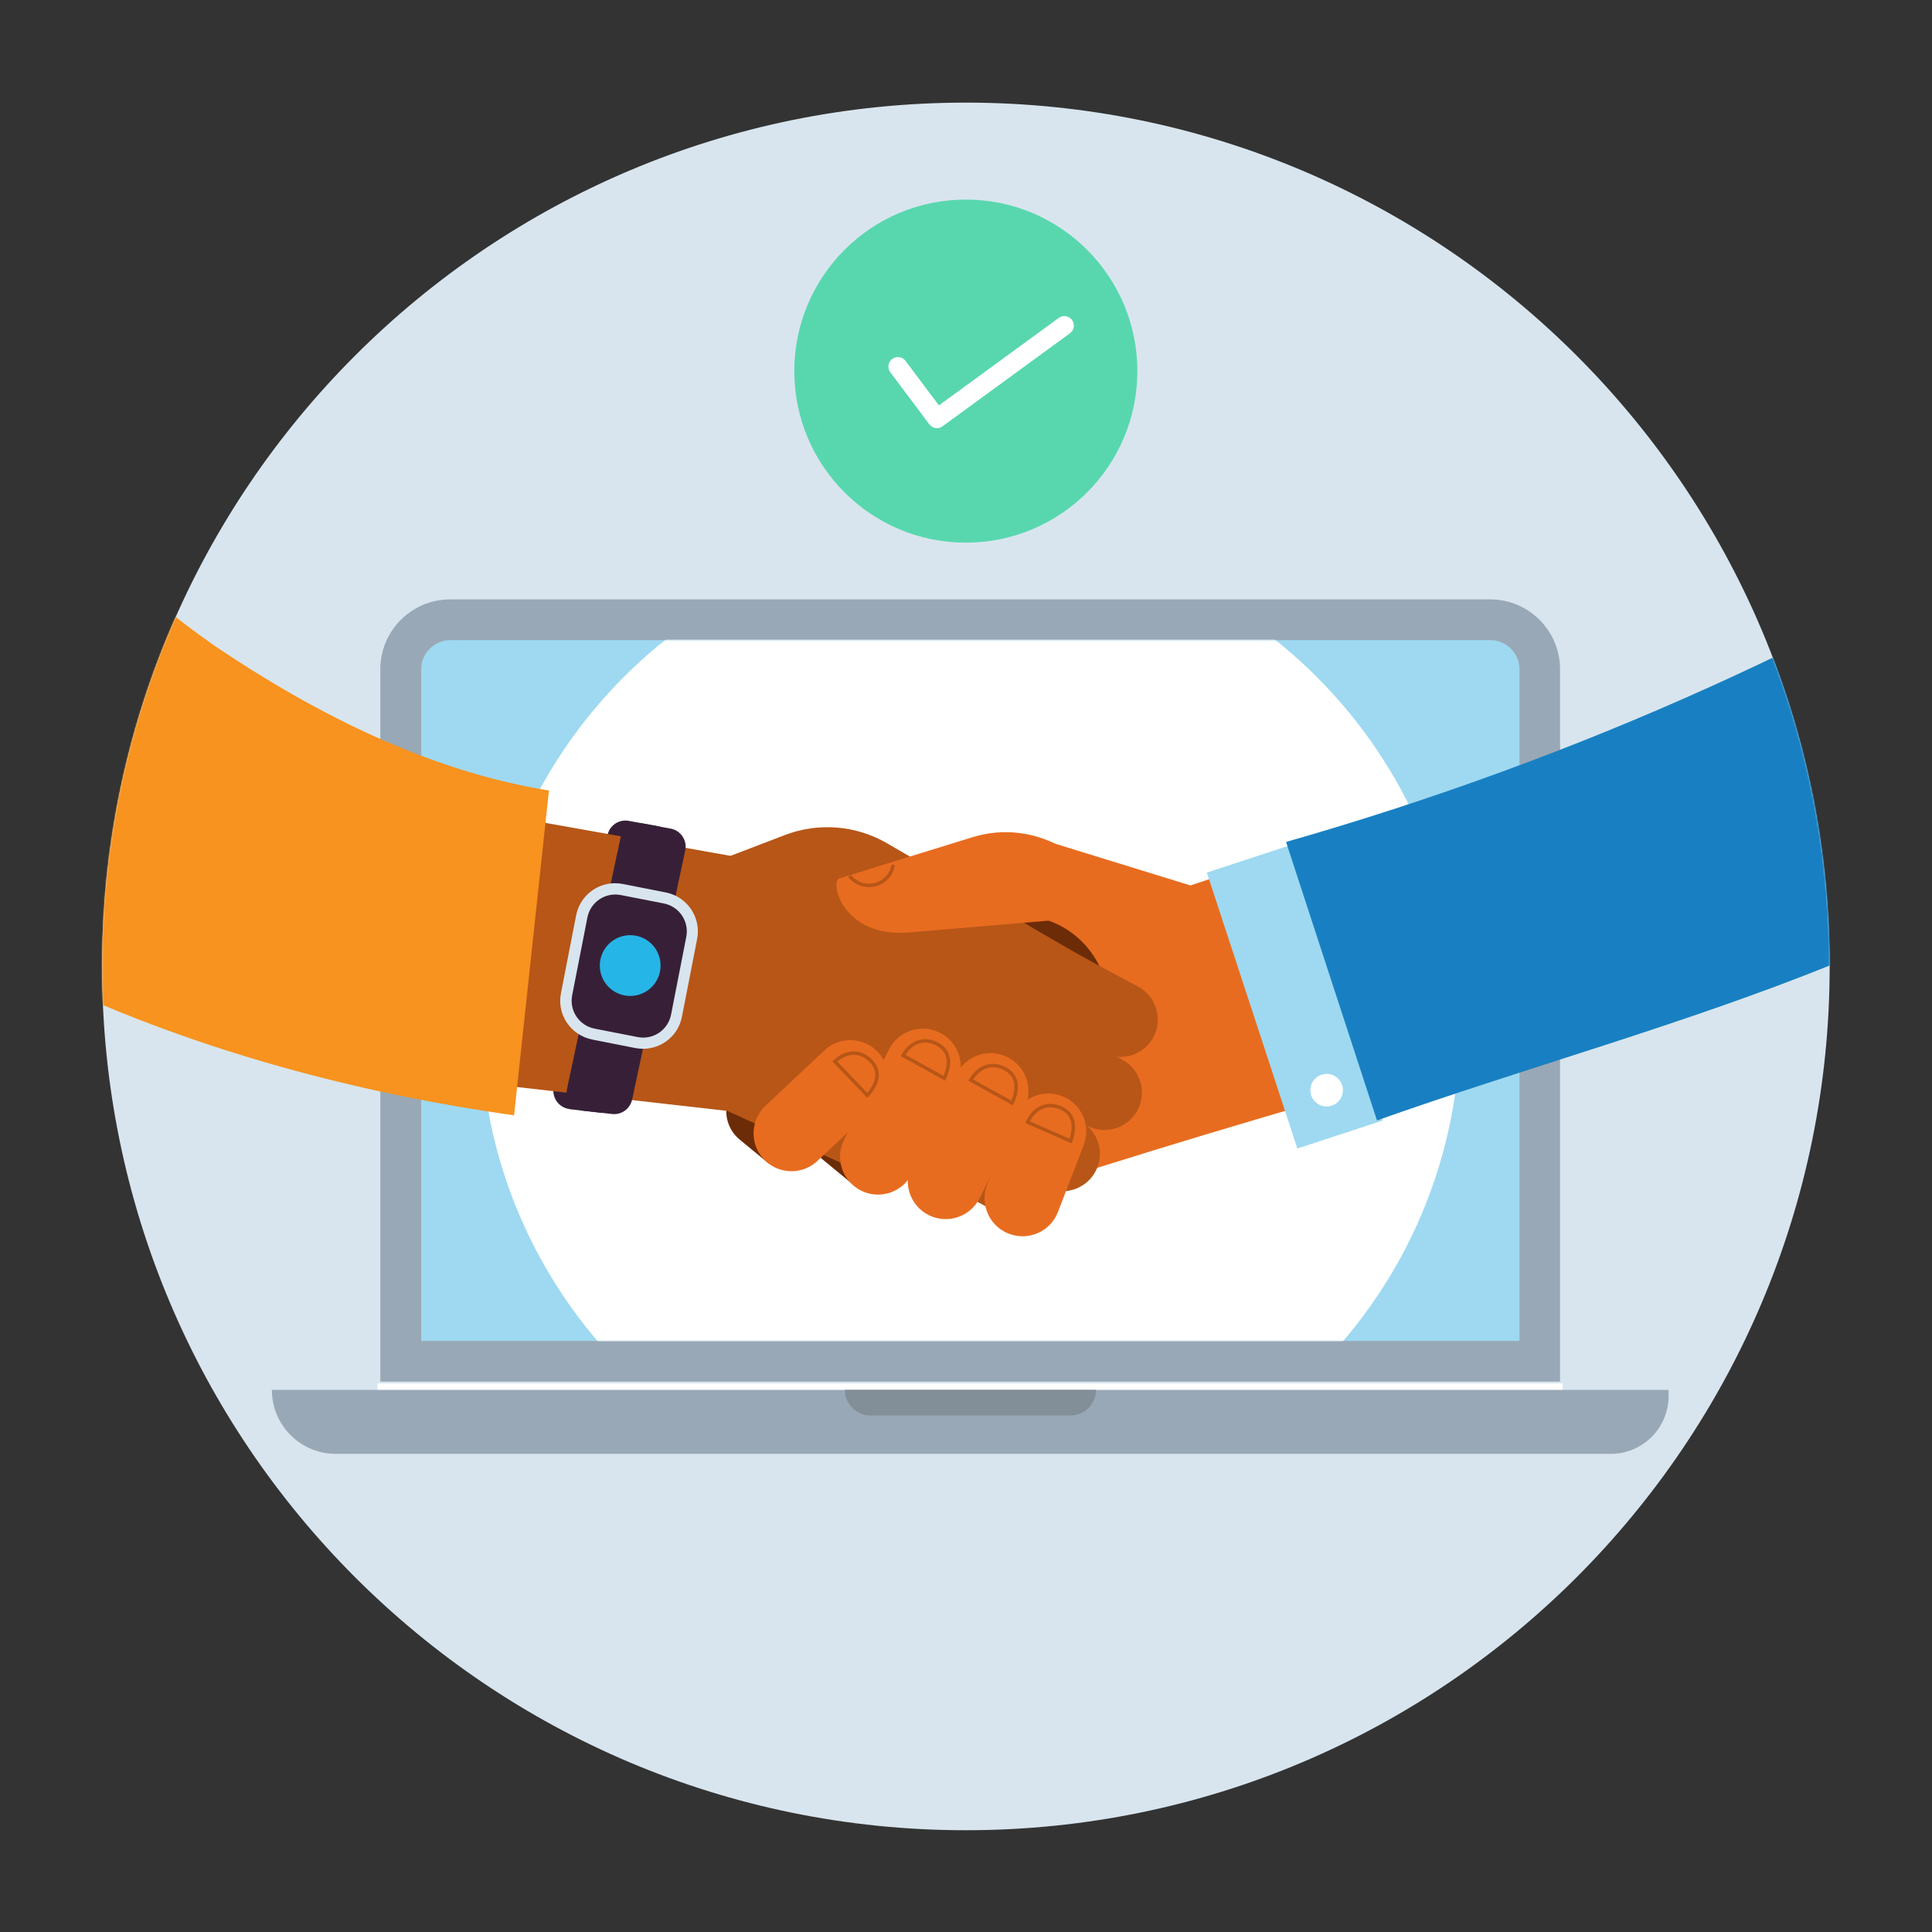 <svg width="1465" height="1465" viewBox="0 0 1465 1465" fill="none" xmlns="http://www.w3.org/2000/svg">
<rect x="0" y="0" width="1465" height="1465" fill="#333333" stroke="none"/>
<path d="M732.405 1387.83C1094.15 1387.83 1387.41 1094.57 1387.41 732.819C1387.41 371.069 1094.15 77.812 732.405 77.812C370.655 77.812 77.398 371.069 77.398 732.819C77.398 1094.57 370.655 1387.83 732.405 1387.83Z" fill="#D8E5EE"/>
<mask id="mask0_2874_40782" style="mask-type:alpha" maskUnits="userSpaceOnUse" x="77" y="77" width="1311" height="1311">
<path d="M732.405 1387.83C1094.15 1387.83 1387.41 1094.57 1387.41 732.819C1387.41 371.069 1094.15 77.812 732.405 77.812C370.655 77.812 77.398 371.069 77.398 732.819C77.398 1094.57 370.655 1387.83 732.405 1387.83Z" fill="#D8E5EE"/>
</mask>
<g mask="url(#mask0_2874_40782)">
<path d="M341.484 454.508H1129.96C1159.27 454.508 1182.96 478.289 1182.96 507.509V1047.66H288.391V507.509C288.391 478.197 312.172 454.508 341.392 454.508H341.484Z" fill="#99A8B6"/>
<path d="M1152.2 507.513V1016.79H319.38V507.513C319.38 495.253 329.335 485.391 341.503 485.391L1130.07 485.391C1142.33 485.391 1152.2 495.346 1152.2 507.513Z" fill="#9ED9F1"/>
<mask id="mask1_2874_40782" style="mask-type:alpha" maskUnits="userSpaceOnUse" x="319" y="485" width="834" height="532">
<path d="M1152.19 507.521V1016.8H319.373V507.521C319.373 495.261 329.328 485.398 341.495 485.398L1130.07 485.398C1142.32 485.398 1152.19 495.353 1152.19 507.521Z" fill="#9ED9F1"/>
</mask>
<g mask="url(#mask1_2874_40782)">
<path d="M735.784 1147.4C940.942 1147.4 1107.26 981.083 1107.26 775.925C1107.26 570.767 940.942 404.453 735.784 404.453C530.626 404.453 364.312 570.767 364.312 775.925C364.312 981.083 530.626 1147.4 735.784 1147.4Z" fill="white"/>
</g>
<path d="M735.81 990.215C854.171 990.215 950.121 894.265 950.121 775.904C950.121 657.544 854.171 561.594 735.81 561.594C617.45 561.594 521.5 657.544 521.5 775.904C521.5 894.265 617.45 990.215 735.81 990.215Z" fill="white"/>
<path d="M1184.89 1051.63H286.172" stroke="white" stroke-width="5.194" stroke-miterlimit="10"/>
<path d="M254.733 1102.44H1221.39C1245.63 1102.44 1265.26 1082.8 1265.26 1058.56V1053.95H206.156C206.156 1080.78 227.91 1102.44 254.641 1102.44H254.733Z" fill="#99A8B6"/>
<path d="M659.974 1073.33H811.697C822.389 1073.33 831.146 1064.67 831.146 1053.88H640.617C640.617 1064.58 649.282 1073.33 660.066 1073.33" fill="#828F99"/>
<path d="M732.366 411.466C804.197 411.466 862.427 353.236 862.427 281.405C862.427 209.574 804.197 151.344 732.366 151.344C660.535 151.344 602.305 209.574 602.305 281.405C602.305 353.236 660.535 411.466 732.366 411.466Z" fill="#58D7AE"/>
<path d="M680.875 277.97L710.464 317.421L807.065 246.906" stroke="white" stroke-width="14.42" stroke-linecap="round" stroke-linejoin="round"/>
<path d="M703.555 734.526C908.371 673.689 1119.18 595.984 1322.06 528.234L1383.91 725.031C1178.72 785.407 961.465 842.096 758.492 909.292L703.555 734.433V734.526Z" fill="#E86C1F"/>
<path d="M905.333 672.266L788.453 765.917L854.083 798.087L885.699 762.783C907.73 738.172 915.196 703.79 905.333 672.266Z" fill="#E86C1F"/>
<path d="M583.38 882.652L560.888 864.125C553.146 857.765 549.459 847.809 551.118 837.947L586.237 835.734L583.38 882.652Z" fill="#6C2C08"/>
<path d="M645.887 897.41L623.396 878.883C615.654 872.522 611.966 862.567 613.626 852.704L648.745 850.492L645.887 897.41Z" fill="#6C2C08"/>
<path d="M796.23 638.563L905.358 672.24L859.342 821.356L714.718 776.725L749.781 663.105C755.815 643.551 776.588 632.502 796.23 638.563Z" fill="#E86C1F"/>
<path d="M715.719 673.477L792.259 697.096C828.459 708.268 848.738 746.649 837.566 782.849L830.635 805.309L688.565 761.466L715.719 673.477Z" fill="#6C2C08"/>
<path d="M862.988 748.144L796.824 712.564C783.015 705.137 765.81 710.294 758.396 724.081C750.981 737.868 756.166 755.064 769.975 762.491L836.139 798.071C849.948 805.498 867.153 800.341 874.567 786.554C881.982 772.767 876.797 755.571 862.988 748.144Z" fill="#B75617"/>
<path d="M850.957 803.519L784.793 767.939C770.984 760.512 753.779 765.669 746.364 779.456C738.95 793.243 744.135 810.439 757.944 817.866L824.107 853.446C837.917 860.873 855.122 855.716 862.536 841.929C869.95 828.142 864.766 810.946 850.957 803.519Z" fill="#B75617"/>
<path d="M819.058 849.965L752.895 814.384C739.085 806.958 721.88 812.114 714.466 825.901C707.052 839.688 712.236 856.885 726.046 864.311L792.209 899.892C806.019 907.318 823.224 902.162 830.638 888.375C838.052 874.588 832.868 857.391 819.058 849.965Z" fill="#B75617"/>
<path d="M791.457 874.027L725.293 838.446C711.484 831.02 694.279 836.177 686.864 849.964C679.45 863.75 684.635 880.947 698.444 888.374L764.607 923.954C778.417 931.38 795.622 926.224 803.036 912.437C810.45 898.65 805.266 881.453 791.457 874.027Z" fill="#B75617"/>
<path d="M675.574 899.152L486.797 812.691L521.64 661.337L595.104 633.223C620.545 623.452 649.12 625.757 672.717 639.491L845.364 739.779L836.515 806.146L675.574 899.152Z" fill="#B75617"/>
<path d="M689.732 707.02L847.907 693.654L834.818 671.901C821.544 649.778 798.869 634.938 773.336 631.712C761.353 630.145 749.186 631.251 737.664 634.754L636.915 665.909C628.434 667.753 638.85 711.629 689.64 707.02H689.732Z" fill="#E86C1F"/>
<path d="M677.287 655.781C676.273 662.787 671.019 668.962 663.46 670.806C655.902 672.65 648.343 669.792 644.195 664.077" stroke="#B75617" stroke-width="2.636" stroke-miterlimit="10"/>
<path d="M674.007 795.949L640.024 864.288C632.952 878.51 638.748 895.772 652.97 902.844C667.191 909.916 684.454 904.121 691.526 889.899L725.509 821.56C732.581 807.338 726.785 790.076 712.563 783.004C698.342 775.931 681.079 781.727 674.007 795.949Z" fill="#E86C1F"/>
<path d="M716.09 817.63C721.805 805.094 719.408 796.522 710.928 791.821C702.54 787.212 692.032 788.226 684.75 800.301L716.09 817.63Z" stroke="#B75617" stroke-width="2.636" stroke-miterlimit="10"/>
<path d="M624.026 797.531L579.413 839.472C568.444 850.902 568.812 869.152 580.242 880.121C591.672 891.09 609.923 890.722 620.892 879.292L665.506 837.352C676.475 825.922 676.106 807.671 664.676 796.702C653.246 785.733 634.995 786.101 624.026 797.531Z" fill="#E86C1F"/>
<path d="M657.695 830.629C666.821 820.397 667.097 811.456 660.461 804.543C653.824 797.63 643.5 795.51 632.992 804.82L657.695 830.629V830.629Z" stroke="#B75617" stroke-width="2.636" stroke-miterlimit="10"/>
<path d="M725.343 814.527L691.36 882.866C684.288 897.088 690.084 914.35 704.306 921.422C718.527 928.495 735.79 922.699 742.862 908.477L776.845 840.138C783.917 825.916 778.121 808.654 763.899 801.582C749.678 794.509 732.415 800.305 725.343 814.527Z" fill="#E86C1F"/>
<path d="M767.426 836.349C773.141 823.813 770.744 815.241 762.264 810.54C753.876 805.931 743.368 806.945 736.086 819.02L767.426 836.349Z" stroke="#B75617" stroke-width="2.636" stroke-miterlimit="10"/>
<path d="M768.09 847.55L748.548 898.247C742.834 913.087 750.116 929.771 764.956 935.486C779.796 941.201 796.48 933.919 802.195 919.079L821.737 868.382C827.452 853.541 820.17 836.857 805.329 831.142C790.489 825.427 773.805 832.709 768.09 847.55Z" fill="#E86C1F"/>
<path d="M811.863 865.281C816.38 852.284 813.154 843.988 804.397 840.117C795.64 836.246 785.224 838.273 779.141 850.902L811.863 865.281Z" stroke="#B75617" stroke-width="2.636" stroke-miterlimit="10"/>
<path d="M431.997 841.091L454.12 843.58C461.217 844.409 467.854 839.616 469.329 832.611L509.794 643.004C511.453 635.261 506.384 627.795 498.641 626.412L476.795 622.448C469.329 621.066 462.231 625.859 460.664 633.233L419.922 824.223C418.171 832.242 423.793 840.077 431.997 840.999V841.091Z" fill="#372037"/>
<path d="M555.972 842.894L361.203 820.772L400.102 621.578L574.961 652.734L555.972 842.894Z" fill="#B75617"/>
<path d="M442.075 842.237L464.105 844.725C471.203 845.555 477.748 840.854 479.315 833.848L519.596 644.887C521.255 637.236 516.185 629.677 508.443 628.295L486.689 624.331C479.315 622.949 472.125 627.742 470.558 635.116L430 825.553C428.249 833.572 433.872 841.315 442.075 842.237Z" fill="#372037"/>
<path d="M487.599 795.279C485.663 795.279 483.727 795.095 481.792 794.726L449.069 788.273C441.234 786.706 434.413 782.19 429.896 775.553C425.38 768.916 423.813 760.897 425.38 752.97L436.902 693.977C439.667 679.874 452.019 669.734 466.398 669.734C468.334 669.734 470.27 669.919 472.205 670.287L504.928 676.74C521.151 679.966 531.843 695.728 528.617 712.043L517.095 771.036C514.33 785.139 501.978 795.279 487.599 795.279Z" fill="#D8E5EE"/>
<path d="M503.377 685.087L470.722 678.692C459.032 676.403 447.699 684.024 445.41 695.714L433.86 754.693C431.57 766.383 439.191 777.716 450.882 780.005L483.537 786.4C495.228 788.69 506.56 781.069 508.85 769.378L520.399 710.399C522.689 698.709 515.068 687.376 503.377 685.087Z" fill="#372037"/>
<path d="M477.864 755.213C490.591 755.213 500.909 744.896 500.909 732.169C500.909 719.442 490.591 709.125 477.864 709.125C465.138 709.125 454.82 719.442 454.82 732.169C454.82 744.896 465.138 755.213 477.864 755.213Z" fill="#26B5E7"/>
<path d="M389.71 845.723C270.157 828.854 151.895 797.053 42.205 746.356C-62.047 698.424 -159.57 632.703 -242.252 552.878C-246.4 548.914 -254.696 541.356 -258.936 537.3C-203.354 487.801 -386.14 645.423 -132.378 428.624C122.029 212.654 -62.416 368.248 -4.99 320.777C-3.884 322.16 -1.764 325.202 -0.658 326.676C43.034 390.555 99.446 445.308 162.771 489.737C238.633 540.895 324.818 584.679 416.257 599.427L389.802 845.723H389.71Z" fill="#F7931E"/>
<path d="M979.858 640.426L915.133 661.656L983.766 870.897L1048.49 849.667L979.858 640.426Z" fill="#9ED9F1"/>
<path d="M1005.98 839.016C1012.8 839.016 1018.33 833.486 1018.33 826.664C1018.33 819.843 1012.8 814.312 1005.98 814.312C999.155 814.312 993.625 819.843 993.625 826.664C993.625 833.486 999.155 839.016 1005.98 839.016Z" fill="white"/>
<path d="M975.28 638.417C1195.49 575.46 1405.38 481.532 1597.1 356.633L1726.8 570.482C1618.86 632.609 1505.66 685.703 1389.89 731.146C1276.7 776.866 1158.62 809.035 1044.14 849.593L975.188 638.417H975.28Z" fill="#1880C2"/>
</g>
</svg>
